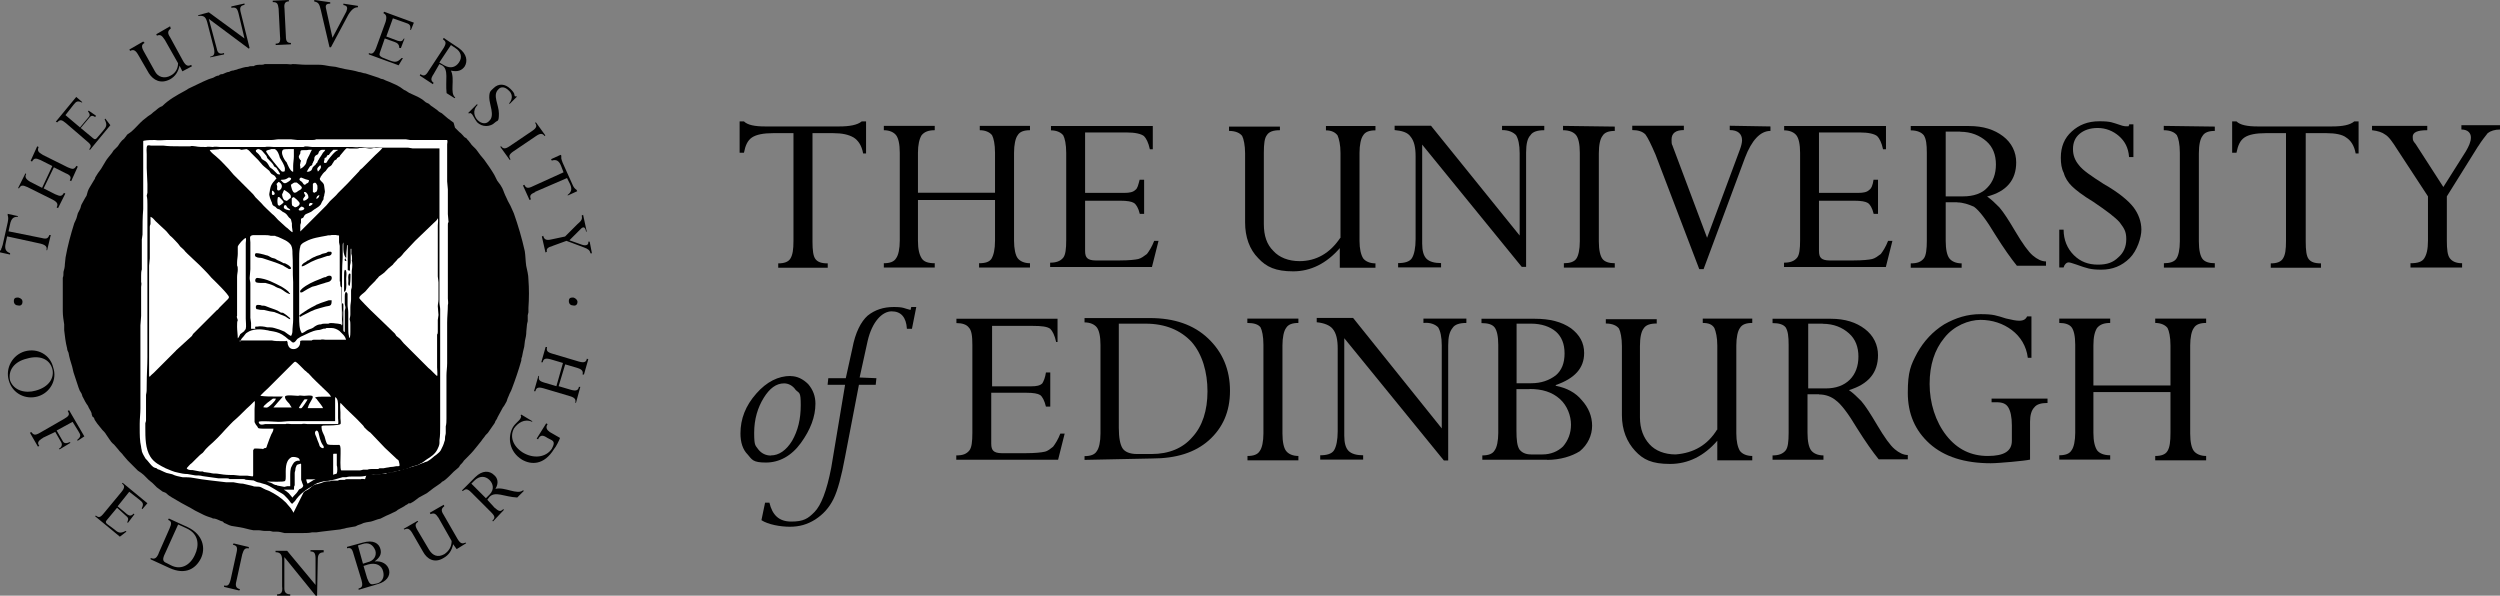 <?xml version="1.0" encoding="UTF-8"?>
<svg xmlns="http://www.w3.org/2000/svg" version="1.1" viewBox="0 0 1787.4 425.9">
  <rect x="0" y="0" width="1787.4" height="425.9" fill="#808080" stroke="none"/>
  <!-- Generator: Adobe Illustrator 29.7.1, SVG Export Plug-In . SVG Version: 2.1.1 Build 8)  -->
  <defs>
    <style>
      .st0 {
        isolation: isolate;
      }

      .st1 {
        mix-blend-mode: multiply;
      }

      .st2 {
        fill: #fff;
      }
    </style>
  </defs>
  <g class="st0">
    <g id="Layer_1">
      <g class="st1">
        <g>
          <path d="M29.6,170.1c3.6,1,4.7.5,5.7-2.1h1l-2.6,10.9h-.5c.5-2.1,0-3.6-4.2-4.7l-23.9-5.2-1,4.7c-1,4.2,0,6.2,3.1,7.3v1l-7.3-1.6v-1c.5-.5,1-.5,1-1.6.5-.5.5-1.6,1-2.6l3.6-16.1c.5-2.6.5-3.6,0-5.2v-1l7.3,1.6v.5c-2.6,0-4.7.5-5.7,5.7l-1,4.7,23.4,4.7Z"/>
          <path d="M31.2,134.7l8.3,4.2c3.6,1.6,4.7,1.6,6.2-1l1,.5-5.2,10.4-1-.5c1-2.1,1-3.6-3.1-5.7l-17.7-8.8c-3.6-1.6-4.7-1.6-6.2,1l-.5-.5,5.2-10.4.5.5c-1,2.1-.5,3.6,3.1,5.7l8.3,4.2,7.3-15.6-8.3-4.2c-3.6-1.6-4.7-1.6-6.2,1l-1-.5,4.7-10.4,1,.5c-1,2.6-.5,3.6,3.1,5.7l17.7,8.8c3.6,1.6,4.7,1.6,6.2-1l1,.5-4.7,10.4-1-.5c1-2.1,1-3.6-3.1-5.2l-8.3-4.2-7.3,15.1Z"/>
          <path d="M68.6,82.7l-.5,1c-2.6-1.6-3.1-1-5.2,1.6l-5.2,6.2,8.8,7.3c1,1,2.1,1,3.1-.5l3.6-4.2c3.1-3.6,3.6-4.7,1.6-8.8l.5-.5,3.6,4.7-14.6,17.7-.5-.5c1.6-2.1,1.6-3.1-1.6-5.7l-15.1-13c-3.1-2.6-4.2-2.6-6.2-.5l-1-.5,14.6-17.7,4.2,3.6v.5c-3.1-1.6-4.2-1-6.2,1.6l-5.7,7.3,10.4,8.8,5.7-6.8c1.6-1.6,1.6-2.6,0-4.7l.5-.5,5.2,3.6Z"/>
          <path d="M128.4,46.8c-1,4.7-3.1,7.8-6.8,9.9-6.8,3.6-12,.5-15.1-4.2l-7.8-13.5c-2.1-3.6-3.6-3.6-5.7-2.6l-.5-1,9.9-5.7,1,1c-2.1,1-2.6,2.6-.5,6.2l7.8,14c2.1,4.2,6.8,5.7,11.4,3.1,3.1-1.6,5.2-4.7,5.2-8.8l-9.4-16.6c-2.1-3.1-3.1-4.2-5.7-3.1l-.5-1,9.9-5.7.5,1.6c-2.1,1.6-2.6,3.1-.5,6.2l9.4,17.2c2.1,3.6,3.6,3.6,5.7,2.6l.5,1-6.8,3.6-2.1-4.2Z"/>
          <path d="M178.4,34.3l-.5.5-28.6-21.3,5.7,21.3c.5,3.1,2.1,4.2,5.2,3.1v1l-9.9,2.1v-.5c2.6-.5,3.6-1.6,2.6-6.2l-4.7-18.2c-1-3.6-2.1-5.2-6.2-4.7l-.5-.5,7.8-2.1,25.5,18.7-4.2-17.7c-1-4.2-2.1-4.7-5.2-4.2v-1l9.4-2.1v1c-3.1.5-3.6,2.1-2.6,5.7l6.2,25Z"/>
          <path d="M204.4,26c0,3.6,1,4.7,3.6,4.7v1l-10.9.5v-1c2.6,0,3.6-1,3.1-5.2l-1-19.8c-.5-3.6-1-4.7-4.2-4.7V.5L206.5,0v1c-2.6,0-3.6,1.6-3.1,5.2l1,19.8Z"/>
          <path d="M236.6,33.8h-1l-6.2-26.5c-1-4.2-1.6-5.7-4.7-6.2V0l11.4,1.6v1c-2.1,0-3.6.5-3.1,3.1l4.7,21.3,9.9-18.7c1-2.6,1-4.2-2.1-4.7v-1l10.4,1.6v1c-2.1,0-4.2,1-6.8,5.2l-12.5,23.4Z"/>
          <path d="M286.5,34.3h-1q0-3.1-3.1-4.2l-7.3-2.6-3.6,10.4c-.5,1.6,0,2.1,1.6,3.1l5.2,2.1c4.2,1.6,5.7,1.6,8.8-1.6h1l-3.1,5.2-21.3-7.8v-1c2.1,1,3.6.5,5.2-3.6l6.8-18.7c1-3.6.5-5.2-1.6-6.2l.5-1,21.3,7.8-2.1,5.2h-.5c.5-3.6-.5-4.2-3.6-5.2l-8.8-3.1-4.7,13,8.3,3.1c2.1.5,3.1.5,4.2-1.6h.5l-2.6,6.8Z"/>
          <path d="M314.1,45.8l2.1,1c4.7,3.1,2.1,10.4,3.1,19.8l5.7,3.6.5-.5c-4.2-3.1,0-13-3.1-19.2,4.7,1,7.8,0,9.9-3.1,2.1-3.6,1.6-8.8-4.2-13l-10.9-7.3-.5,1c2.1,1.6,2.6,2.6.5,6.2l-10.9,16.6c-2.1,3.6-3.6,3.6-5.7,2.1l-.5,1,9.4,6.2.5-1c-2.1-1.6-2.1-3.1,0-6.2l4.2-7.3ZM322.4,32.2l3.1,2.1c4.2,2.6,5.2,6.8,2.6,10.4-2.1,3.1-5.7,4.7-10.4,2.1l-3.6-2.1,8.3-12.5Z"/>
          <path d="M364.5,74.4l-.5-.5c3.1-3.6,2.1-7.3-.5-9.4-2.1-2.1-5.2-3.1-7.3-.5-4.2,4.2.5,10.9.5,17.2s-1,4.7-2.6,6.2c-3.6,3.6-9.4,3.6-13,0-2.1-2.6-3.1-5.7-4.2-6.2-.5-.5-1-.5-1.6,0l-.5-.5,6.2-6.2.5.5c-4.2,4.2-2.1,8.8,0,10.9,2.6,2.6,6.2,3.1,8.3.5,4.2-3.6,0-12,0-16.6s1-4.7,3.1-6.8c3.6-3.6,8.3-3.1,12,.5s2.6,4.2,3.1,5.2q.5.5,1,0l.5.5-5.2,5.2Z"/>
          <path d="M367.1,108.2c-3.1,2.1-3.6,3.6-2.1,5.7l-.5.5-6.8-9.4.5-.5c1.6,2.1,3.1,2.1,6.2,0l16.1-10.9c3.1-2.1,3.6-3.6,2.1-5.7l.5-.5,6.8,9.4-.5.5c-1.6-2.1-3.1-2.1-6.2,0l-16.1,10.9Z"/>
          <path d="M382.7,137.3c-3.6,1.6-4.2,2.6-3.1,5.2l-1,.5-4.7-10.4,1-.5c1,2.1,2.1,3.1,6.2,1l21.8-9.9-1.6-4.2c-1.6-4.2-3.6-5.2-6.8-4.2l-.5-1,6.8-3.1.5.5v2.1c0,.5.5,1.6,1,3.1l6.8,15.1c1,2.6,2.1,3.6,3.1,4.2l.5,1-6.8,3.1v-.5c2.1-1.6,3.6-3.6,1.6-7.8l-2.1-4.2-22.9,9.9Z"/>
          <path d="M395.2,175.8c-3.6,1-4.7,2.1-4.2,4.2l-1,.5-2.6-11.4,1-.5c.5,2.1,1.6,3.6,5.7,2.6l9.9-2.1,8.8-8.8c3.1-2.6,3.6-3.6,3.1-6.2l1-.5,2.6,12h-.5c-.5-3.6-2.1-3.6-3.6-2.1l-8.3,8.3,8.8,3.1c2.6,1,5.2.5,4.7-2.1h1l1.6,8.3h-1c-.5-2.1-1.6-3.1-4.7-4.2l-12.5-4.7-9.9,3.6Z"/>
          <path d="M17.7,251.2c-8.8,2.6-14,12-11.4,20.8,2.6,9.4,12,14,20.8,11.4,8.8-2.6,14-12,10.9-20.8-2.1-8.8-10.9-14-20.3-11.4M19.2,256.4c8.8-2.6,16.1,0,18.2,7.3,1.6,6.2-2.1,13-12,15.6-7.3,2.1-15.6,0-18.2-7.3-1.6-7.3,3.1-13.5,12-15.6"/>
          <path d="M30.7,313.1c-3.6,2.1-4.2,3.6-2.6,5.7l-1,.5-5.7-9.9,1-.5c1.6,2.1,2.6,2.6,6.2.5l17.2-9.9c3.6-2.1,4.2-3.1,2.6-5.7l1-.5,10.9,18.7-4.7,3.1-.5-.5c3.1-2.6,2.6-3.6,1-6.2l-4.2-6.8-11.4,6.2,4.2,7.3c1,2.1,2.6,2.1,5.2,1l.5.5-7.8,4.7-.5-.5c2.1-1,2.6-3.1,1.6-4.7l-4.2-7.3-8.8,4.2Z"/>
          <path d="M91.5,373.9l-.5-.5c1-2.6,1-3.1-1.6-5.2l-5.7-5.2-7.3,8.8c-1,1-1,2.1.5,3.1l4.2,3.1c3.6,3.1,4.7,3.6,8.8,1.6l.5.5-4.7,3.6-17.7-14.6.5-.5c2.1,1.6,3.1,1.6,5.7-1.6l12.5-15.1c2.6-3.1,2.6-4.7.5-6.2l.5-.5,17.7,14.6-3.6,4.2-.5-.5c1.6-3.1,1-4.2-1.6-6.2l-7.3-5.7-8.3,10.4,6.8,5.7c1.6,1,2.6,1.6,4.7-.5l.5.5-4.7,6.2Z"/>
          <path d="M113.4,395.8c-1.6,3.6-3.1,4.2-5.7,3.1v1l13.5,6.2c11.4,5.2,18.7.5,22.4-6.8,3.6-7.3,1.6-17.2-9.4-22.4l-13.5-6.2-.5,1c2.6,1,2.6,2.6,1,6.2l-7.8,17.7ZM127.4,375l5.7,2.6c9.4,4.2,9.4,12.5,6.2,19.2-3.6,7.8-10.4,10.9-17.2,7.3l-3.1-1.6c-2.6-1-3.1-2.6-1-6.8l9.4-20.8Z"/>
          <path d="M169,415.5c-1,3.6,0,5.2,2.6,5.7l-.5,1-10.9-2.6v-1c2.6.5,3.6,0,4.7-4.2l4.2-19.2c1-4.2,0-5.2-2.6-5.7l.5-1,10.9,2.6v1c-2.6-.5-3.6.5-4.7,4.2l-4.2,19.2Z"/>
          <path d="M226.7,425.9h-1l-22.4-27.6v22.4c0,3.1,1.6,4.2,4.2,4.2v1h-9.4v-1c2.6,0,4.2-1,3.6-5.7v-18.7c0-3.6-1-5.7-4.7-5.7v-1h8.3l20.3,24.4v-18.7c0-4.2-1-5.2-3.6-5.2v-1h9.4v1.6c-3.1,0-4.2,1.6-4.2,5.2l-.5,26Z"/>
          <path d="M260,404.6l3.1-1c5.7-1.6,9.9.5,10.9,5.2,1,4.2-1,7.3-4.2,8.3l-2.6.5c-2.1.5-3.1,0-4.7-4.2l-2.6-8.8ZM258.5,415c1,3.6.5,5.2-2.1,5.7v1l14-4.2c5.7-1.6,8.8-5.7,7.8-9.9-1-4.2-5.2-6.8-10.4-6.2,3.6-2.6,5.2-5.2,4.2-8.8-1-4.2-5.2-6.8-12.5-4.7l-11.4,3.1v1c2.6-.5,3.6,0,4.7,4.2l5.7,18.7ZM259.5,403l-3.6-13,3.1-1c4.7-1.6,7.8.5,9.4,4.7,1,3.6-1,7.3-5.7,8.3l-3.1,1Z"/>
          <path d="M324,389c-1,4.7-3.1,7.8-6.8,9.9-6.8,4.2-12,.5-14.6-4.2l-7.8-13.5c-2.1-3.6-3.6-3.6-5.7-2.6l-.5-.5,9.9-5.7.5.5c-2.1,1.6-2.6,2.6-.5,6.2l8.3,14c2.6,4.2,6.2,5.7,10.9,3.1,3.1-2.1,5.2-5.2,5.2-9.4l-9.4-16.6c-2.1-3.1-3.1-3.6-5.7-2.6l-.5-1,9.9-5.7.5,1c-2.1,1.6-2.6,3.1-.5,6.2l9.9,17.2c2.1,3.6,3.6,3.6,5.7,2.6l.5.5-6.8,4.2-2.6-3.6Z"/>
          <path d="M348.4,357.3l1.6-2.1c4.2-4.2,10.4,0,19.8.5l4.7-4.7-.5-.5c-4.2,3.6-13-2.6-19.8-1,2.6-4.2,1.6-7.8-1-9.9-3.1-3.1-8.3-3.6-13.5,1.6l-9.4,9.4.5.5c2.1-1.6,3.1-2.1,6.2,1l14,14c3.1,3.1,3.1,4.2,1,6.2l.5.5,7.8-8.3-.5-.5c-2.1,2.1-3.1,1.6-6.2-1l-5.2-5.7ZM337,345.8l2.1-2.1c3.6-3.6,7.8-3.6,10.9-.5,2.6,2.6,3.6,6.8,0,10.4l-2.6,2.6-10.4-10.4Z"/>
          <path d="M400.4,313.1c-.5,1.6-3.1,6.8-4.2,7.8-7.3,12-16.6,11.4-22.9,7.8-9.4-5.7-10.4-16.1-6.8-22.9,2.1-3.6,4.7-4.7,5.7-6.8.5-1,.5-1.6,0-2.1l.5-.5,7.8,4.7v.5c-5.7-2.6-10.4,1-13,4.7-3.1,5.7-1,12.5,6.2,17.2,7.8,4.7,16.6,3.6,20.8-2.6,1-2.1,2.6-4.7,0-6.2l-3.1-1.6c-3.1-2.1-4.7-2.1-6.2,0l-.5,1-1-.5,6.8-10.9,1,.5c-1.6,2.6-.5,4.2,1.6,5.7l7.3,4.2Z"/>
          <path d="M399.4,276.1l8.8,2.6c3.6,1,5.2.5,5.7-2.1h1l-3.1,11.4h-.5c.5-2.1,0-3.6-3.6-4.7l-19.2-5.7c-3.6-1-5.2-.5-5.7,2.1h-1l3.1-10.9h.5c-.5,2.6,0,3.6,3.6,4.7l8.8,2.6,4.7-16.6-8.8-2.6c-3.6-1-5.2-.5-5.7,2.1h-1l3.1-10.9h1c-.5,2.6,0,3.6,3.6,4.7l19.2,5.7c3.6,1,5.2.5,5.7-2.1l1,.5-3.1,10.9h-1c.5-2.1,0-3.6-3.6-4.7l-8.8-2.6-4.7,15.6Z"/>
          <path d="M16.1,215.8c0,1.6-1,3.1-3.1,2.6-1.6,0-3.1-1-3.1-3.1s1-2.6,3.1-2.6c2.1.5,3.1,1.6,3.1,3.1"/>
          <path d="M412.9,215.8c0,1.6-1,3.1-3.1,2.6-1.6,0-3.1-1-3.1-3.1s1-2.6,3.1-2.6c2.1.5,3.1,2.1,3.1,3.1"/>
          <path d="M293.3,359.9c2.1-1,4.2-2.6,6.2-4.2l5.7-3.1,4.7-3.6,5.2-3.6,1-1,1-.5c1.6-1,3.1-2.6,4.2-3.6l3.1-3.1,3.6-3.1c.5-.5.5-1,1-1.6,1-1,2.1-2.1,2.6-3.1l2.1-2.1c2.1-2.1,4.2-4.2,6.2-6.8l4.2-5.2c1-1.6,2.1-2.6,3.1-4.2l1.6-1.6,4.7-6.8c.5-.5.5-1.6,1-2.1s.5-1,1-1.6c0-.5.5-1,1-2.1l3.1-5.7c1-1,1.6-2.6,2.6-4.2.5-1.6,1-3.1,1.6-4.2.5-1.6,1.6-3.1,2.1-4.7,2.6-6.8,4.7-13,6.8-20.3,0-1,0-1.6.5-2.6.5-2.6,1-5.2,1.6-7.3l.5-4.2c.5-2.1,1-4.2,1-6.8l.5-5.2.5-2.1v-4.2l.5-2.1v-3.1c.5-6.8.5-14,0-20.3,0-3.6-1-6.8-1.6-9.9-.5-3.6-.5-7.3-1-10.4-2.1-9.4-4.7-18.2-7.8-27-.5-1-1-2.1-1.6-3.6-1-2.6-2.6-4.7-3.6-7.3l-1-2.1c-1-2.1-1.6-4.7-3.1-6.8-.5-1-1.6-2.1-2.6-3.6l-2.1-4.2c-2.1-3.6-4.7-7.3-7.3-10.9l-2.6-3.1-3.1-4.2c-1-1-2.1-2.1-3.1-3.1-.5-.5-1-1.6-1.6-2.1-.5-1-1.6-1.6-2.1-2.6l-1.6-1c-1-1-2.1-2.6-3.6-3.6l-3.1-3.1-1-3.6-4.2-3.1-4.2-3.6c-1-.5-2.1-1-3.1-2.1l-3.6-2.6c-1-.5-2.1-1.6-2.6-2.1l-2.1-1-2.6-2.1c-3.1-2.1-6.2-3.1-9.4-4.7-1-.5-2.1-1.6-3.6-2.1-2.1-1.6-3.6-2.6-5.7-3.6l-4.7-2.1c-1-.5-1.6-.5-2.6-1l-2.1-1c-1,0-2.1-.5-3.1-1-3.1-1-6.2-2.1-9.4-3.1-1.6,0-3.1-1-4.7-1-3.1-1-6.8-1.6-9.9-2.1-2.1-.5-4.7-1-6.8-1.6l-4.2-.5c-2.6-.5-5.2-1-7.8-1h-9.4c-3.1,0-6.2-.5-9.4-.5-1,.5-2.6,0-4.2,0h-15.6c-1,.5-1.6.5-2.6.5-1.6,0-4.2,0-5.2,1h-1c-1,0-2.1,0-3.1.5-2.6,0-4.7,1-7.3,1.6-.5.5-2.1.5-3.1,1-1,0-2.6.5-3.1,1-1.6,0-3.1,1-4.7,1.6-.5,0-2.1,0-2.6,1-1.6,0-3.1,1-4.2,1.6l-3.1,1c-5.2,2.1-9.9,4.7-14.6,6.8-.5.5-1.6,1-2.6,1.6-5.7,3.1-11.4,6.2-16.1,10.9-1.6.5-3.1,1.6-4.7,3.1-.5.5-1.6,1-2.6,2.1-1,1-2.6,1.6-4.2,3.1-3.1,2.1-5.7,5.2-8.3,7.8s-3.6,3.1-5.2,4.2c-.5.5-1,1.6-1.6,2.1-.5,1-1.6,1.6-2.1,2.1-1,1-2.1,2.6-3.1,4.2-1,1-2.1,2.1-3.1,3.1l-1,1.6c-1.6,2.1-3.6,4.2-4.7,6.2l-3.1,5.2c-1.6,2.1-3.1,4.2-4.2,6.2,0,.5-.5,1.6-1,2.1l-3.1,5.2c-1,1.6-1.6,3.6-2.1,5.7l-1,1.6c-1,1.6-1.6,3.1-2.6,4.7-.5,1-.5,2.1-1,3.1s-1,2.1-1.6,3.1l-1,3.6c-.5,1-1,2.6-1.6,3.6-2.6,8.3-4.7,16.1-6.2,24.4l-.5,4.7c0,2.1-.5,4.2-1,5.7,0,1.6,0,3.1-.5,4.2v23.9c0,3.1.5,6.2,1,9.4v4.2c.5,4.2,1,8.8,2.1,13,0,1,.5,2.1,1,3.1.5,3.1,1.6,6.8,2.6,9.9l.5,2.1c0,.5.5,1.6.5,2.1l3.6,10.9c.5,1.6,1,2.6,2.1,4.2.5,1,.5,2.1,1,2.6,1,2.1,2.1,4.2,3.6,6.2.5,1.6,2.1,3.6,2.6,5.2,0,.5,0,1,.5,2.1,0,.5.5.5,1,1,.5.5.5,1.6,1,2.1,1,1.6,2.1,3.1,3.1,4.2l2.1,2.6c1,1,2.1,2.1,2.6,3.1l2.1,3.1c1,1.6,2.1,3.1,3.6,4.2,1,1,2.1,2.6,3.1,3.6,1,1.6,2.6,2.6,3.6,4.2,1,1,2.1,2.6,3.1,3.6,1.6,1.6,3.1,3.1,4.7,4.7l2.6,2.6c1.6,1,3.1,2.1,4.2,3.1l3.6,3.6,2.6,2.1c1,1,2.1,2.1,3.1,3.1l4.2,3.1c1,.5,2.1.5,3.1,1.6s2.1,1.6,3.6,2.6l3.6,2.1c4.2,2.6,8.8,4.7,13,7.3,2.1,1,4.2,2.1,6.2,3.1,2.1,1,4.2,1.6,5.7,2.1.5.5,1.6.5,2.1.5,2.1.5,3.6,1.6,5.7,2.1l1,1c1.6.5,3.1,1.6,5.2,2.1l6.2,1c3.1.5,6.2,1.6,9.4,2.1h3.6c1.6,0,3.1.5,4.7.5h3.6l2.1.5h2.6c2.1,0,3.6.5,5.7,1h13.5c2.1,0,4.2,0,6.2-.5h3.1c1,0,2.6-.5,3.6-.5,4.7-.5,8.8-1,13.5-1.6,1.6-.5,3.1-.5,4.2-1l5.7-1c1,0,1.6-.5,2.6-1,1.6-.5,3.1-1,4.2-1.6l2.1-.5,3.1-.5c2.1-.5,4.2-1.6,6.8-2.1l4.2-2.1c1-.5,2.6-1,3.6-1.6l1-.5c1-.5,2.6-1,3.6-2.1l4.7-2.6c1-1,2.1-1,3.1-2.1"/>
          <path class="st2" d="M210.1,366.6h0c-.5,0-.5-.5-.5-.5l-1.6-2.6-3.6-4.2c-3.6-3.6-7.8-6.2-12-8.3l-2.6-1c-1-.5-2.1-1-3.1-1.6-1-.5-2.1-.5-3.1-.5s-2.1,0-3.1-.5l-6.8-1.6c-2.1,0-4.2-.5-6.8-1h-5.2c-7.8-1-15.6-1.6-23.4-3.1-2.6-.5-5.2-.5-7.8-.5-2.6-.5-5.2-1-7.3-2.1-1.6-.5-2.6-.5-4.2-1-1-.5-2.6-1-3.6-1.6-1-.5-2.1-1-2.6-1-.5-.5-1-1-2.1-1,0,0-.5-.5-1-.5-2.1-1.6-3.6-4.2-5.7-6.2-1-1.6-2.1-3.6-2.6-5.2,0-1-.5-2.1-.5-3.1-1-4.2-1-8.8-1-13.5v-3.1c0-3.6.5-7.3.5-10.9v-59.3l.5-6.8v-20.8c0-1,.5-2.1,0-3.6v-4.2c0-1.6,0-3.1.5-4.7v-21.3l.5-3.6c0-6.2,0-12.5.5-18.2v-48.4c0-.5.5-.5.5-.5,2.6-.5,5.2-.5,7.8-.5,3.1.5,5.7,0,8.3,0h74.9c2.1,0,3.6-.5,5.7-.5h8.3l4.7.5h10.4c1,0,2.1,0,3.1-.5h64l3.1.5h26.5c.5,1,0,2.1,0,3.1v26.5l.5,5.7v17.7l.5,5.7c-.5.5-.5,1-.5,2.1v52.5c0,1.6.5,3.1,0,4.7,0,4.2-.5,8.3-.5,12.5v29.1c0,3.1-.5,5.7-.5,8.8v30.7c0,2.1,0,3.6-.5,5.7v4.7c0,1-.5,2.1-.5,3.1s0,2.1-.5,3.1c-.5,2.1-1.6,4.2-2.6,6.2-1,1.6-2.1,2.1-3.1,3.1-.5.5-1.6,1-2.1,1.6-1,1-2.6,2.1-4.2,3.1-1,.5-2.1.5-2.6,1-2.1.5-3.6,1.6-5.7,2.1-1.6.5-3.6,1-5.2,1.6l-1.6.5c-1,0-2.1.5-3.1,1-1,0-1.6,0-2.1.5-1,0-2.1.5-3.1.5,0,0-.5.5-1,.5h-1.6c-1,0-3.1.5-3.6,1h-2.6c-.5,0-1,0-1.6.5h-3.1c-.5,0-1,0-1.6.5h-5.2l-1,3.1c-1,0-2.1-.5-3.1,0h-9.9s-1,0-1.6.5h-3.1c-.5,0-1,0-1.6.5h-3.6c-.5,0-1.6,0-2.1.5h-1.6c-1.6,0-3.1.5-4.2,1-1,.5-2.1.5-3.1,1-2.1,0-4.2,1.6-5.7,3.1-1,1-3.1,1.6-4.2,2.6-3.1,6.2-5.2,10.4-7.3,14.6"/>
          <path d="M226.2,345.8c.5-.5,1.6-.5,2.6-1,1.6-.5,3.6-1,5.7-1,3.6-.5,6.8-1.6,10.4-2.6h2.6c1.6-.5,2.6-.5,4.2-.5h5.7c2.1,0,4.2-.5,6.8-1l6.2-.5c1.6,0,3.6-.5,5.2-1h1.6c2.6-.5,5.7-1,7.8-1.6,1-.5,1.6-.5,2.6-.5,2.6-.5,5.2-1.6,7.3-2.6,2.1-.5,4.2-1,5.7-2.1,1.6-.5,3.1-2.1,4.7-3.1,2.6-1.6,5.7-3.6,7.3-6.8.5-1,1.6-3.1,1.6-4.7v-2.1c.5-3.1.5-6.8.5-9.9v-83.7c0-1.6-.5-3.1-.5-4.7v-110.3h-19.2l-3.1-.5h-19.8c-1.6,0-3.1-.5-4.7,0h-4.7c-2.1,0-3.6-.5-5.7-.5-1.6.5-3.6,0-5.2,0h-28.6c-1.6,0-4.7-1-6.2,0h-21.3c-1.6,0-4.7-.5-6.2,0h-32.2c-1,0-3.6-.5-5.2,0-1,0-3.6-.5-4.7,0-3.1,0-5.2,0-7.8-.5-1,0-2.6-.5-3.6,0h-8.3c-3.6,0-7.3,0-10.9-.5h-8.8c-.5,0-2.1-.5-2.6,0-1,1-.5,5.2-.5,6.2v9.9l.5,11.4v6.2l-.5,2.1c.5,2.1.5,4.2.5,6.2v109.2c0,6.2-.5,12.5-.5,18.7s0,5.7-.5,8.3v18.2c0,1-.5,1.6-.5,2.1v3.1c0,7.3,0,15.1,3.6,20.8,2.6,4.2,6.8,6.2,10.9,8.3,2.6,1,5.7,2.6,8.8,3.1,2.1.5,4.2,1,6.8,1l5.7,1c1.6,0,3.6,0,5.2.5,3.6.5,7.3,1,11.4,1.6h5.7c.5,0,1.6,0,2.1.5h9.4c.5,0,1.6,0,2.1.5l5.7.5,2.1,1c1,.5,2.6.5,3.6,1,2.1.5,3.6,1,5.7,2.1l3.6,2.1,2.6,1.6c1.6,1,3.1,1.6,4.2,2.6,1.6,1.6,3.1,3.1,4.2,4.7.5.5.5,1,1.6,1.6,0,0,.5-.5,1-1l1-1c3.1-4.7,7.8-8.3,13-10.9,1-1,2.1-1.6,2.6-1.6"/>
          <path class="st2" d="M227.3,122.7h0l-.5-1.6c0-1.6,1.6-2.1,2.1-3.1,1.6,1.6-.5,3.6-1.6,4.7"/>
          <path class="st2" d="M235.1,110.8c.5-.5,1-1.6,1.6-2.1l1.6-1.6h3.1v.5c-1.6,0-5.7,5.2-6.8,6.8-.5.5-1,2.1-1.6,2.1h-1c-1-.5,0-1.6,0-2.6s0-1,.5-1c.5-.5,1-.5,1-.5,0-1,.5-1.6,1.6-1.6"/>
          <path class="st2" d="M224.7,113.9c0-.5,0-1.6.5-2.1.5-1,1.6-1,2.1-1.6.5-.5.5-1.6,1-2.1.5-.5,1-1,2.1-1h2.1c0,.5-1,1.6-1.6,2.1-.5,1-1,1.6-1.6,2.6-.5.5-1,1.6-1.6,2.6-.5.5-.5,1-1,2.1-.5,0-.5.5-1,1,0,.5-.5.5-1,1l-1,1c-.5.5-.5,2.1-1.6,2.6-.5.5-2.1,1-3.1.5h.5c0-.5,2.1-3.6,2.1-3.6.5-.5,1-.5,1.6-1,0-.5,0-1,.5-1.6.5-1.6,1-1.6,1-2.6"/>
          <path class="st2" d="M213.7,111.8c0-.5.5-1,1-2.1,0-1,0-1.6.5-2.1.5-.5,4.2,0,5.7-.5h2.1c-1,1.6-1.6,3.6-2.6,5.2l-1,2.1-.5,2.1c-.5,1.6-2.6,3.6-4.2,4.2v-1.6c0-.5-.5-1,0-2.1,0-1,.5-1.6.5-2.1-1-1-1.6-2.1-1.6-3.1"/>
          <path class="st2" d="M202.3,107.1c.5-.5,2.6-.5,3.6-.5h4.2v5.2c0,2.1-.5,4.7-.5,6.8v4.2c-2.1,0-4.2-5.7-4.7-6.8-.5-.5-1-1-1.6-2.1-1-1.6-2.6-5.2-1-6.8"/>
          <path class="st2" d="M190.3,108.2c0-1,2.6-1,3.6-1.6h2.6c2.1,1,3.1,4.2,3.6,6.2l2.1,3.6,1,2.1c0,.5.5,1,.5,2.1s0,1.6-.5,2.1h-1.6c-1-.5-11.4-13.5-11.4-14.6"/>
          <path class="st2" d="M184.6,106.6c1,0,1.6.5,2.6,1,1,1,2.1,2.6,3.1,3.6.5.5.5,1.6,1,2.1.5.5,1.6,1.6,2.1,2.1.5.5,1.6,1.6,2.1,2.6l.5,1,1.6,1c1,1.6,2.1,3.1,2.6,4.2v.5c-1,0-1.6,0-2.1-.5l-3.1-3.1c-.5-.5-1.6-1-2.1-1.6-1-1.6-1.6-3.1-3.1-4.2-1-.5-1.6-1-2.6-1.6-.5-1-1-2.1-1.6-2.6-.5-1-2.1-2.1-2.6-2.6v-.5c-.5-1,1-1,1.6-1.6"/>
          <path class="st2" d="M217.4,137.3h1c1,.5,2.1,2.1,2.1,3.6s-1,1-1.6,2.1c-.5,0-1,.5-1.6.5-1,0-.5-2.1,0-2.1,0-.5,1-1,1-1.6-.5-1-1-1.6-1-2.6"/>
          <path class="st2" d="M219.5,131.1c-.5,0-1,1-1.6,1-1,0-1-1-2.1-2.1-.5-.5-2.1-1-1.6-2.1,0-.5.5-.5,1-1,1,.5,1.6.5,2.6,1,1,.5,2.1.5,3.1,1v.5c-.5,1.6-1,1.6-1.6,1.6"/>
          <path class="st2" d="M217.4,149.3c0,1-2.6,1.6-3.6,1-1-.5,1-2.1,1.6-2.6,1,0,2.6,1,2.1,1.6"/>
          <path class="st2" d="M211.1,148.2q-.5,0-1-.5t-1-.5c-.5-1-.5-1.6-.5-3.1v-2.1c0-.5.5-.5,1-1,.5,0,1,0,1,.5.5,0,3.6,3.1,3.6,3.6.5,1.6-2.1,3.1-3.1,3.1"/>
          <path class="st2" d="M228.3,139.4c0,1-.5,2.1-1.6,2.6,0,.5-.5,0-.5,0,0-1.6,1-2.1,2.1-2.6"/>
          <path class="st2" d="M225.7,137.3c-.5,0-.5.5-1,.5s-.5-.5-1-.5v-5.7c0-.5,1-1,1.6-1,1,.5,1,1,1.6,2.1,0,1.6.5,3.1-1,4.7"/>
          <path class="st2" d="M223.6,145.6c.5,0,.5.5,0,0,0,.5-2.1,2.1-2.6,1.6-.5-1,.5-1.6.5-2.1,1,0,1.6,0,2.1.5"/>
          <path class="st2" d="M210.6,130.5h1.6c.5.5,3.6,2.6,3.6,3.6s-1,1.6-2.1,2.1c-1,.5-1.6,1.6-3.1,1.6s-2.6-4.7-2.6-5.7c0,0,2.1-1.6,2.6-1.6"/>
          <path class="st2" d="M207,142c-.5.5-1.6,1.6-2.1,1.6s-1-.5-1.6-.5c-1-1-1.6-2.6-1.6-4.2l.5-1c.5-1,.5-1.6,1-2.1,1,.5,5.2,3.1,4.7,4.7.5.5-.5,1.6-1,1.6"/>
          <path class="st2" d="M207.5,150.3h-1c-2.1-.5-4.7-1-3.1-3.6h1c.5.5.5,1,1,1.6,1,1,2.1,1,2.1,2.1"/>
          <path class="st2" d="M197.6,131.6s1-1,1.6-1.6c2.1,1,3.1,3.1,1.6,5.2-.5.5-1,1-1.6,1-1.6,0-1-2.1-1-2.6,0-1-.5-1.6-.5-2.1"/>
          <path class="st2" d="M200.7,129h0c0-.5.5-.5,1-.5,2.1,0,3.1-.5,4.7-1.6.5,0,1,0,1.6.5,1,1-3.1,3.6-4.2,3.6-1.6,0-2.1-1.6-3.1-2.1"/>
          <path class="st2" d="M198.7,140.9h1c.5.5,3.1,3.1,3.1,3.6s-2.1,2.1-3.1,2.6c-.5,0-.5-.5-1-.5-.5-2.1-.5-3.6,0-5.7"/>
          <path class="st2" d="M195.5,139.4c-1.6.5-1-2.1-1-3.1,1,0,3.1,2.6,1,3.1"/>
          <path class="st2" d="M213.7,291.7c0-.5,3.1-5.2,3.6-5.7l.5-.5h2.1c0,.5-3.6,5.7-4.2,6.2-.5.5-1.6,0-2.1,0"/>
          <path class="st2" d="M191.4,291.2c-1,.5-2.1,0-3.1,0,0-1.6,5.7-5.2,6.8-6.2h2.1c0,1.6-4.7,5.7-5.7,6.2"/>
          <path class="st2" d="M231.4,320.3c-1,.5-2.1-.5-2.6-1-.5-.5-.5-1.6-1-2.6s-1-2.6-1.6-4.2c-.5-1-1-2.1-1-3.1s.5-1,1-1.6q.5,0,1,.5l.5,1,1,4.2c.5,1.6,1,3.1,2.1,4.7.5.5,1,1.6.5,2.1"/>
          <path class="st2" d="M226.2,285c.5,1,4.7,5.7,4.7,6.8h-10.9c0-.5.5-1,.5-1.6.5-1.6,3.1-5.2,3.1-6.2s-.5-1-.5-1c-1.6-.5-4.2,0-5.7,0s-3.1-.5-4.2,0c-2.1,0-8.8-1-9.4.5v1c.5,1.6,2.1,3.1,3.1,4.2.5,1,1,1.6,1.6,2.6h-13s6.2-7.3,6.8-7.8h-5.7c-3.1,0-7.3,0-10.4-.5,0-.5,5.2-5.2,5.7-5.7,4.2-4.2,8.8-8.8,13-13l4.7-4.7c.5-.5,1-1,1.6-1,1,.5,2.1,1.6,2.6,2.1l4.2,4.2c1,.5,1.6,1.6,2.6,2.1,3.6,4.2,7.8,7.8,11.4,11.4,1.6,1.6,3.6,3.1,4.7,5.2h-6.2c-1.6,0-3.6,0-5.2.5,0,0,.5,1,1,1"/>
          <path class="st2" d="M185.1,301.6c.5-1,12,0,14,0,3.1,0,5.7-.5,8.3-.5h32.2v-17.2c2.1,1,2.1,4.2,2.1,6.8v8.3c0,1.6.5,3.1,0,4.2h-21.8c-1,0-3.1-.5-4.2,0h-7.3c-1,0-3.6-.5-4.2,0h-14.6c-2.1.5-4.2,1-4.7-1.6,0,1,0,.5,0,0"/>
          <path class="st2" d="M240.8,338.5c-.5.5-2.1.5-2.6,1v-14.6q0-.5.5-.5h2.1v8.3c.5,1,.5,4.7,0,5.7"/>
          <path class="st2" d="M285,333.3h-1.6c-.5,0-2.1.5-3.1.5-1.6,0-2.6.5-3.6.5l-2.6.5h-2.6q-.5,0-1,.5h-3.6c-1.6,0-3.1,0-4.2.5h-3.1s-1.6.5-2.1.5h-13.5c-1-.5-.5-9.9-.5-12v-2.6c0-1,0-4.2-1.6-3.6h-3.6c-1,0-3.6,0-4.2-.5-1-1-1.6-4.2-2.1-5.7-1-2.1-2.1-4.2-2.1-6.2v-1c.5-.5,2.1-.5,3.1-.5,1.6,0,9.4,0,10.4-1,.5-.5,0-3.1,0-4.2v-4.2c0-2.1-.5-4.7,0-6.8,5.2,5.7,10.9,10.4,15.6,15.6.5.5,1,1,1.6,2.1,1,1,2.6,2.6,4.2,3.6,3.6,3.6,6.8,7.3,10.4,10.9l8.3,7.8c.5.5,1.6,1,1.6,1.6,1,3.6.5,3.6,0,3.6"/>
          <path class="st2" d="M275.1,194.5l2.6-2.6c1-1,2.1-1.6,3.1-2.6,1-1.6,2.6-2.6,3.6-4.2,1.6-1,3.1-2.6,4.2-4.2l8.3-8.8c4.2-4.2,8.8-8.3,13-12.5,1-1,2.6-2.1,3.1-3.6.5,1,0,3.6,0,5.2v36.4l.5,4.2v12.5c0,1.6-.5,3.1-.5,4.7l.5,6.2c0,1-.5,2.6-.5,3.6v8.3c0,.5,0,1.6-.5,2.1v23.4c0,1,.5,6.2,0,6.2s-5.2-5.2-6.2-5.7l-17.7-17.7c-1-1-1.6-2.1-2.6-3.1l-2.6-2.1-1-1.6c-5.7-5.7-11.4-10.9-17.2-16.6-1-1-8.3-8.3-8.3-8.8v-.5c.5-1.6,3.1-3.1,4.2-4.2,1-1,2.1-2.6,3.1-3.6l3.1-3.1,1-1c.5-1,2.1-2.1,2.6-3.1,2.1-1.6,3.1-2.1,4.2-3.1"/>
          <path class="st2" d="M241.3,112.9c.5-.5,1-.5,1.6-1,0-.5.5-1,1-1.6,1-1,1.6-2.1,2.6-3.1l1-1c.5-.5,1.6,0,2.6,0h4.7c.5,0,1.6,0,2.1-.5h3.6c1,0,2.6.5,4.2.5s2.1-.5,3.6-.5h5.2c-1.6,2.1-3.6,3.6-5.2,5.2l-9.4,9.4c-.5.5-1.6,1-2.1,2.1-3.1,3.1-5.7,6.2-8.3,8.8l-3.1,3.1-1.6,1.6c-.5.5-1.6,1.6-2.1,2.1-1.6,2.1-3.6,3.6-5.7,5.7-1,1-1.6,2.1-2.6,3.1-2.1,2.1-3.6,3.6-5.7,5.7-3.1,3.1-6.8,6.8-9.9,9.9-1,1-2.1,2.1-3.1,3.1v-4.7l.5-1.6v-2.6c0-.5,1-.5,1.6-1,.5-1,1-2.1,2.1-2.6,1-.5,2.6-1,3.6-1.6l2.1-1.6c1.6-1,3.6-2.1,4.7-3.6l1-2.1,1-1.6c0-.5,0-1.6.5-2.6,0-1,.5-2.1.5-3.1l-.5-3.6c0-1.6-1-2.6-2.1-3.6-.5-.5-1-1-1-1.6v-.5s.5-.5.5-1c1-1.6,2.1-3.1,3.6-4.2.5-.5,1-1.6,1.6-2.1.5-1,1.6-1,2.6-2.1.5-.5.5-1,1-1.6.5-.5.5-1,1-1.6.5-.5,1-.5,1.6-1l.5-1Z"/>
          <path class="st2" d="M156.5,106.6h14.6c.5,0,1,.5,1.6.5,1,0,2.6-.5,3.6-.5,1.6.5,2.6,2.1,3.6,3.1,1.6,1.6,3.1,3.1,4.7,4.7,1,1,2.1,2.6,3.1,3.6,1.6,1.6,2.6,2.1,4.2,3.6,1,.5,1,1.6,2.1,2.6.5.5,1,.5,1.6,1,1,.5,1.6,1.6,2.1,2.6-.5,0-1,1-1.6,1.6-1,1-2.1,2.6-2.6,4.2,0,.5-.5,1.6-.5,2.1,0,1-.5,2.1-.5,3.6l.5,2.1,1,2.6c.5.5.5,2.1,1,2.6.5.5,1,1,1.6,1,.5.5,1,1,1.6,1.6.5,0,1,.5,1.6.5.5.5,1.6,1,2.1,1.6,1,.5,2.1,1,3.1,2.1l1.6,2.1c.5.5,1.6,1,1.6,2.1l.5,2.1v1.6c0,1.6.5,3.1.5,4.7-1,0-3.6-3.1-4.7-3.6l-5.7-5.2c-1.6-1.6-2.6-3.1-4.2-4.2-2.6-2.6-5.7-5.2-7.8-7.8-1.6-1.6-3.1-3.1-4.2-4.2l-1.6-2.1c-4.7-4.7-9.4-9.4-14-14l-3.6-4.2c-2.6-2.6-5.2-5.7-8.3-8.3-1.6-1.6-4.2-3.1-5.2-5.2l6.8-.5Z"/>
          <path class="st2" d="M125.8,250.7c-2.1,2.1-4.2,4.2-6.2,6.2l-9.4,9.4c-1,1-2.6,2.1-3.1,3.1l-.5-.5v-79l.5-5.2v-22.4c0-.5,0-1,.5-2.1v-5.2c1.6.5,2.6,2.1,3.6,3.1,2.6,2.6,5.2,4.7,7.8,7.3,1,1,1.6,2.1,2.6,3.1,2.1,1.6,3.6,3.6,5.7,5.7l1.6,2.1c1,1,2.6,2.1,3.6,3.6.5.5,1,1,1.6,1.6,3.1,3.1,6.2,5.7,8.8,8.3s5.7,5.7,8.3,8.8c1.6,1.6,13,12.5,12.5,14l-.5,1c-1.6,1.6-4.2,4.2-6.2,6.2-.5.5-1,1.6-2.1,2.1l-12,12-4.7,4.7c-.5.5-.5,1-1,1.6l-11.4,10.4Z"/>
          <path class="st2" d="M187.7,320.9c-1,0-5.7-.5-6.2,0,0,0,0,.5-.5,1v17.7c0,.5,0,1-.5,1-1,0-2.6-.5-3.6-.5h-5.2l-4.7-.5h-2.1c-3.6,0-6.8-.5-9.9-1-1.6,0-3.1,0-4.7-.5l-3.6-.5c-.5,0-1,0-1.6-.5h-2.1l-5.2-1c-1.6,0-3.1,0-4.2-1v-.5c1-1,2.1-2.6,3.6-3.6l3.1-3.1c1.6-1.6,3.1-3.1,4.7-4.2l2.1-2.6c.5-.5,1.6-1.6,2.1-2.1,4.2-3.6,8.3-7.8,12-12,2.6-2.6,4.7-5.2,7.3-7.3,3.6-3.1,6.8-6.8,10.4-9.9l3.1-3.1c.5,1,0,4.2,0,5.7v9.4c.5,1,1,2.1,1.6,2.6.5.5.5,1,1,1.6.5.5,3.6.5,4.7.5h6.2c0,1.6-1,3.1-1.6,4.2-1,2.1-1.6,4.2-2.6,6.8-.5,1-.5,2.1-1,2.6-.5.5-1,0-1.6.5,0,0-.5.5-1,.5"/>
          <path class="st2" d="M198.1,346.9c-1.6,0-3.1-1-4.2-1.6-1-.5-2.1-.5-3.1-1,2.1,0,12.5.5,13-.5.5-.5.5-2.1.5-3.1,0-4.7-.5-10.9,3.6-13.5.5-.5,1.6-.5,2.1-.5,1,0,4.2.5,4.2,2.1s-.5.5-1,.5c-3.1.5-3.6,2.1-4.7,4.2-1,1.6-1,4.7-1,7.3v6.8h-2.1c-.5,0-1.6.5-2.1.5l-5.2-1Z"/>
          <path class="st2" d="M214.3,349.5c-.5.5-1,1-1.6,2.1-1,1.6-2.6,2.6-3.6,4.2-1-1-1.6-2.1-2.6-3.1-1-1-2.6-2.1-3.6-2.6h7.3v-1c0-.5,0-1.6.5-2.1v-8.8c0-1,.5-1.6.5-2.6s.5-2.1,1-3.1c.5-.5,1.6-.5,2.6-1q.5,0,.5.5v10.9c0,.5.5,1,.5,1.6.5,1,.5,1.6,1,2.6,0,1-1,2.1-2.6,2.6"/>
          <path class="st2" d="M220,345.8c-.5-.5-1-2.1-1-3.1h6.8c-.5,0-1,.5-1.6.5l-4.2,2.6Z"/>
          <path class="st2" d="M169.5,225.7v-27.6c0-2.1.5-3.6.5-5.2s0-2.1-.5-3.1v-2.1c0-2.1.5-4.2.5-6.2v-5.2c.5-1.6,4.2-5.7,5.7-6.2.5,1,0,2.6,0,3.6v54.1c0,2.1.5,5.7,0,7.3,0,.5-1,1-1,1.6l-2.1,1.6c-.5.5-1,.5-1,1-.5,1-1,2.1-1.6,2.6,0-2.6-.5-5.7-.5-8.3s0-3.6.5-4.7c-.5-1.6-1-2.6-.5-3.1"/>
          <path class="st2" d="M172.1,243.4c.5-1.6,1.6-2.1,2.6-3.6.5-.5,1-1.6,2.1-2.1,3.6-2.6,9.4-2.6,14-1.6,1,0,1.6.5,2.6.5,3.1.5,5.7,1,8.3,2.6,1.6,1,3.1,2.1,4.7,3.6.5,0,1,.5,1,.5.5.5,1.6,1.6,2.1,1.6,1.6,0,2.1-1.6,3.1-2.6,1-.5,2.1-1.6,3.6-2.1,3.6-1.6,6.8-3.6,10.9-4.2,1.6,0,2.6-.5,4.2-1,1,0,1.6,0,2.1-.5h3.6c2.1,0,4.2,1,5.7,2.1l2.1,2.1c1,1,2.1,2.1,2.6,4.2h-14.6c-1,0-2.6-.5-3.6,0h-4.7c-.5,0-1,0-1.6.5h-6.2c-.5,0-1.6,0-2.1.5v1c0,2.6-2.1,4.7-4.7,4.7s-3.6-1.6-4.2-3.6c0-.5,0-1.6-.5-2.1,0,0-.5-.5-1,0h-3.1c-2.1,0-4.7,0-6.8-.5h-22.9c0,1.6.5,1,.5,0"/>
          <path class="st2" d="M249.6,204.4h0c-1-1-.5-2.1-.5-3.6s-.5-3.6.5-5.2c.5,0,1,0,1,.5,0,1.6,0,8.8-1,8.3M247.5,186.7c-1,0-1.6-1-.5-2.1,0,.5,1,2.1.5,2.1M247,208s-1,1-1,.5v-11.4c0-1.6,0-3.1.5-4.2.5,0,1,.5,1,1,.5,1.6,0,3.6,0,5.2,0,2.6.5,6.8-.5,8.8M251.7,185.7c0-1.6,0-3.1-.5-4.2v-3.6h-.5v9.4c0,1-.5,2.1-.5,3.1v3.1c-.5,0-1,0-1.6-.5v-17.7h-.5c0,2.6-.5,4.7-.5,7.3v1.6h-.5c-1.6-2.6-1.6-5.2-1.6-7.3v-3.6c-.5,1-.5,1.6-.5,2.6v7.8c-.5,8.3-.5,16.6-.5,25v5.2c0,1.6-.5,3.1-.5,4.7v13s0,1,.5,1c.5-1,0-2.6,0-4.2s.5-4.7,0-6.8c0-1.6-.5-3.6,0-4.7h.5c.5,0,.5,1,.5,1.6v17.2c0,.5,0,1.6,1,1.6v-15.1l.5-2.1c0-1-.5-2.1-.5-3.1v-5.2c0-1,0-1.6.5-2.6,0-.5.5-.5.5-.5.5.5,1,1,1,1.6v7.8c0,1.6.5,3.1.5,5.2v10.9c0,2.1,0,4.2.5,6.2v1h.5c.5-1,.5-3.1.5-4.2v-5.2c0-1,0-2.1-.5-3.6,0-1,.5-2.1.5-3.6v-5.2c0-2.1.5-3.6.5-5.7v-6.2c0-1,.5-1.6.5-2.6v-11.4c.5-3.1.5-5.7,0-7.8"/>
          <path class="st2" d="M236.1,182.5c-.5.5-1.6.5-2.1.5-1.6.5-3.1,1-4.7,1.6-2.1.5-4.7,1.6-6.8,2.6l-4.7,2.6s-2.1,1-2.1.5c0-1.6,2.1-2.6,3.1-3.1.5-.5,1-1,1.6-1,1.6-1,3.1-2.1,4.7-2.6,1.6-1,3.6-1,5.2-2.1l2.1-.5c.5,0,1.6-.5,2.1-1h2.1c1,.5.5,2.1-.5,2.6M236.1,218.4c-1,.5-2.6.5-4.2,1l-3.6,1c-4.2,1-7.8,3.1-12,5.2-.5,0-1.6,1.6-2.1.5-.5-.5.5-1,1-1.6,1.6-1,3.1-2.1,4.7-3.1s3.6-2.1,5.7-3.1c.5-.5,1-.5,2.1-1,2.1-1,4.7-1.6,7.3-2.6h2.1c0,1.6,0,3.1-1,3.6M215.8,206.5c3.6-3.1,8.3-5.2,12.5-6.8,1.6-.5,3.1-1.6,4.7-1.6.5-.5,1.6-1,2.6-1s1.6.5,1.6,1.6-.5,1.6-1,2.1c-1,1-3.1,1-4.2,1.6-1.6.5-3.6,1-5.2,1.6-1,.5-2.1.5-3.6,1-2.1,1-4.2,2.1-5.7,3.1-.5.5-1.6,1-2.1,1h-.5c-1-1,.5-2.1,1-2.6M242.9,201.3v-25.5l-.5-2.6v-4.7c-.5-.5-1.6,0-2.1-.5h-3.1c-1,.5-2.6,0-3.6.5-5.2,1-10.4,1.6-15.1,4.2-1,.5-2.1,1-3.1,2.1s-.5,1.6-1,2.6c-.5,2.6-.5,5.2-.5,7.8v41.6c0,3.6,0,8.3,1.6,10.9,0,0,.5,1,.5.5,1.6-.5,3.1-2.1,4.7-2.6,1.6-.5,3.1-1,4.2-2.1,1.6-1,2.6-1.6,4.7-1.6.5-.5,2.6-.5,3.1-.5h2.1c1.6-1,5.2,0,6.8,0l2.6.5c.5-2.6,0-4.7,0-7.3v-19.2c-1,0-1-2.1-1-4.2"/>
          <path class="st2" d="M208,191.9c0,.5-.5.5-1,.5-1,0-1.6-1-2.1-1-1-.5-1.6-1-2.6-1.6-4.7-2.1-9.9-3.6-14.6-5.2-1.6-.5-3.1,0-4.7-1-1-.5-1-2.1,0-2.6,2.1,0,3.6.5,5.7,1l1.6.5c1,0,2.6,1,3.6,1.6,1,.5,2.1.5,3.1,1,.5.5,1,.5,1.6,1,1.6.5,3.1,1.6,4.2,2.1,1-.5,5.7,2.6,5.2,3.6M207.5,210.1h0c-1.6.5-5.7-3.1-6.8-3.6-1.6-.5-3.1-1-4.7-2.1-2.1-1-4.2-1.6-6.2-2.1h-2.6c-1,0-3.1,0-4.2-.5-1-1-.5-3.1,1-3.1,6.8.5,12,3.6,17.2,6.2,1.6,1,5.2,3.1,5.7,4.7.5-.5.5.5.5.5M203.9,226.2c-2.6-1-5.2-2.1-7.8-3.1l-3.1-.5-4.2-1c-1.6,0-3.1,0-4.7-.5h-.5c-1-.5-1-3.1.5-3.1s2.1,0,3.1.5c1,0,2.1,0,3.1.5l2.6,1c2.6,1,5.2,1.6,7.3,3.1.5.5,1,.5,2.1.5,1,.5,3.1,2.1,4.2,3.1.5.5,1,.5,1,1.6-1.6-.5-2.6-1.6-3.6-2.1M209.1,181.5c0-2.1,0-4.2-1-6.2-2.1-3.1-5.7-4.2-8.8-5.7-1-.5-2.1-.5-2.6-1h-3.1c-1.6-.5-3.1-.5-5.2-.5h-6.8c-.5,0-2.1,0-2.6,1-.5.5,0,3.1,0,4.2v19.2l-.5,6.2c0,1.6.5,2.6.5,4.2v24.4c0,1,.5,2.6.5,3.6v4.2h3.1c-.5-1.6,0-1.6.5-1.6h1c1.6-.5,5.2,0,6.8.5,1.6,0,3.6,0,5.2.5,2.1.5,5.2,1.6,7.3,2.6.5.5,4.2,3.1,4.7,3.1,1-1.6,1-3.1,1-4.7s.5-4.2.5-6.8v-27c-.5-6.8,0-14-.5-20.3"/>
          <path d="M199.7,52.5c-2.1,0-4.2.5-6.8,1-2.1,0-3.6.5-5.7.5-4.7,1-8.8,2.1-13.5,2.6-6.2,1.6-12.5,4.2-18.2,6.2-10.9,4.2-21.3,9.9-31.2,16.1-2.6,2.1-19.2,13.5-19.2,15.6l7.8.5c6.8.5,13,0,19.8,0l12,.5c1.6-.5,4.2-.5,6.2-.5,5.7,0,10.9.5,15.6.5,2.6-1,6.8,0,9.9,0h26.5l29.6.5c18.2,0,36.4-.5,54.6-.5,1.6-.5,3.6,0,4.7,0h14.6c3.1,0,6.2.5,9.9,0h3.6c2.1,0-1.6-3.1-2.6-4.2-2.1-2.6-4.7-4.2-7.3-6.2l-4.7-3.6c-3.1-2.1-6.8-4.2-9.9-6.8-20.8-12.5-40.6-19.8-66.6-22.4h-10.9c-6.8.5-12.5,0-18.2,0"/>
          <path d="M96.2,102.5c-2.1,2.1-5.7,5.7-7.8,7.8l-14,18.7c-9.9,16.6-15.6,33.8-20.3,53-.5,3.1-.5,6.2-1,9.4-1.6,16.1-2.1,33.8.5,49.4.5,2.6,1,5.2,2.1,7.8,1,4.2,1.6,8.3,3.1,12,1.6,3.1,2.6,6.8,4.2,9.9,1.6,4.7,4.2,9.4,6.2,13.5,5.7,10.9,12,20.8,19.8,30.7,1,1.6,4.2,5.2,5.7,5.2v-.5c1.6-3.1.5-12,.5-15.6v-34.8c.5-12,0-24.4,0-36.9s.5-20.8.5-31.7-.5-20.8.5-30.7v-12.5c0-4.2.5-8.3.5-13-.5-8.8-.5-18.2-.5-27s.5-10.9,0-14.6"/>
          <path d="M328.1,103.5c-.5,6.2.5,15.6.5,22.4v110.8c0,13-.5,25.5,0,38.5v15.6c0,9.9,1,19.8-1,29.1,0,.5-1.6,4.7-.5,4.7,3.1,0,18.7-21.8,20.8-25.5,1.6-3.1,3.1-5.7,4.7-8.3l2.6-5.7c3.1-5.2,6.2-11.4,8.3-17.7,4.2-12,6.8-24.4,8.3-38,.5-4.2.5-8.8.5-13v-7.3c0-13-1.6-27-5.2-39-3.6-11.4-8.8-22.9-14.6-33.3-2.1-3.6-4.7-6.8-6.8-10.4-3.1-4.7-16.1-24.4-17.7-22.9"/>
          <path d="M306.8,341.7c-8.8,6.8-27.6,7.3-39.5,8.8-3.1.5-6.2,1-9.4,1-15.1.5-34.3,2.1-39.5,17.2-.5,1.6-.5,2.1-1,3.6,0,1.6,6.8,0,9.9,0,.5-.5,2.1-.5,3.6-.5l2.1-.5c2.1-1,4.2-1,6.8-1,1.6-.5,3.6-.5,5.2-.5,2.1-1,6.8-1.6,9.4-1.6,4.2-1.6,8.3-3.1,12.5-4.2,12-4.7,24.4-9.9,34.8-17.7,1-1.6,2.6-2.1,5.2-4.7"/>
          <path d="M122.2,344.3c2.6,3.1,6.2,4.2,9.9,6.2,2.1,1.6,4.7,3.1,6.8,4.2,7.3,3.6,12.5,6.2,19.8,8.8,8.3,2.6,16.1,5.2,25,6.8,3.1.5,22.9,4.2,23.9,2.1,1-3.1-5.2-10.4-7.8-12.5-2.1-1.6-4.7-3.1-6.8-4.2s-5.2-2.1-7.3-2.6c-3.1-1-6.2-2.1-9.9-2.6-3.1-.5-6.8-.5-9.9-1-3.1-.5-6.2-1-9.4-1.6h-13c-7.3-1.6-14-3.1-21.3-3.6"/>
          <path d="M596,95.2h-15.1v77.5c0,6.2.5,10.4,2.1,12.5s4.2,3.1,8.8,3.1v3.1h-35.4v-3.1c4.2,0,7.3-1,8.8-3.6s2.1-6.2,2.1-12.5v-77h-14.6c-6.8,0-12,1-15.1,3.1s-4.7,5.7-5.7,10.9h-3.1v-22.4h3.1c2.6,2.6,7.8,3.6,15.1,3.6h53c7.3,0,13-1,16.1-3.6h3.1v22.9h-2.1c-1-5.7-3.6-9.4-6.8-11.4-3.6-2.1-8.3-3.1-14.6-3.1"/>
          <path d="M711.4,172.1v-29.1h-55.1v29.1c0,6.2,1,9.9,2.6,12.5,1.6,2.6,4.7,3.6,9.4,3.6v3.1h-36.4v-3.1c4.2,0,7.3-1,8.8-3.6,1.6-2.1,2.6-6.8,2.6-12.5v-62.9c0-6.2-1-10.4-2.6-12.5-1.6-2.1-4.7-3.6-8.8-3.6v-3.1h36.4v3.1c-4.2,0-7.3,1-9.4,3.6-1.6,2.6-2.6,6.8-2.6,12.5v28.6h55.1v-28.6c0-6.2-1-10.4-2.1-12.5-1.6-2.1-4.7-3.6-8.8-3.6v-3.1h35.9v3.1c-4.2,0-7.3,1-8.8,3.6-1.6,2.1-2.6,6.8-2.6,12.5v62.9c0,5.7,1,10.4,2.6,12.5,1.6,2.1,4.7,3.6,8.8,3.6v3.1h-36.4v-3.1c4.7,0,7.3-1,8.8-3.1,1.6-2.6,2.6-6.8,2.6-13"/>
          <path d="M814.9,128.5h3.1v24.4h-3.1c-1-4.2-2.6-6.8-4.2-7.8-1.6-1-4.7-1.6-9.9-1.6h-25v35.9c0,2.6.5,4.2,1.6,5.2,1,1,3.1,1.6,5.7,1.6h17.7c6.2,0,10.9-.5,13-1,2.1-.5,4.2-2.1,6.2-3.6,1.6-2.1,3.6-5.2,5.2-9.4h3.1l-4.7,18.7h-72.8v-3.1c4.2,0,7.3-1,9.4-3.6,1.6-2.1,2.1-6.2,2.1-12.5v-62.4c0-6.2-1-10.4-2.1-12.5-1.6-2.1-4.7-3.6-8.8-3.6v-3.1h72.8v16.6h-2.1c-1-4.7-2.6-7.8-4.2-9.4-2.1-1.6-6.2-2.6-12.5-2.6h-29.6v43.2h28.1c3.6,0,6.2-.5,7.8-2.1,1.6-1,2.1-3.6,3.1-7.3"/>
          <path d="M958.4,170.1v-60.8c0-5.7-1-9.9-2.1-12.5-1.6-2.1-4.2-3.6-8.3-3.6v-3.1h35.4v3.1c-4.2,0-7.3,1-8.8,3.6-1.6,2.1-2.6,6.8-2.6,12.5v62.9c0,5.7,1,9.9,2.6,12.5,1.6,2.1,4.7,3.6,8.8,3.6v3.1h-25.5v-14c-9.4,10.9-20.8,16.6-33.3,16.6s-19.2-3.1-25-9.4c-6.2-6.2-9.4-15.1-9.4-25.5v-49.4c0-5.7-1-10.4-2.1-12.5-1.6-2.1-4.7-3.6-9.4-3.6v-3.1h36.4v2.6c-4.7,0-7.8,1-9.4,3.6-1.6,2.1-2.1,6.2-2.1,12.5v51c0,8.3,2.1,14.6,6.8,19.2,4.2,4.7,10.9,7.3,18.7,7.3,12,0,21.8-5.7,29.1-16.6"/>
          <path d="M1073.9,93.1v-3.1h30.2v3.1c-4.7,0-8.3,1-9.9,3.6-2.1,2.1-3.1,6.2-3.1,12.5v81.6h-3.1l-71.2-87.4v70.7c0,5.2,1,8.8,3.1,10.9,2.1,2.1,5.7,3.1,10.4,3.1v3.1h-30.7v-3.1c4.7,0,8.3-1,9.9-3.6s2.6-7.3,2.6-13.5v-59.3c0-6.2-1-10.9-3.6-14-2.1-3.1-6.2-4.2-11.4-4.7v-3.1h26l63.4,78.5v-58.8c0-6.2-1-10.4-2.6-13-2.1-2.1-5.2-3.6-9.9-3.6"/>
          <path d="M1154.5,90.5v3.1c-4.2,0-7.3,1-8.8,3.6-1.6,2.1-2.6,6.2-2.6,12.5v62.9c0,6.2,1,10.4,2.6,12.5,1.6,2.1,4.7,3.1,8.8,3.1v3.1h-36.4v-3.1c4.2,0,7.3-1,8.8-3.1,1.6-2.1,2.6-6.8,2.6-12.5v-63.4c0-6.2-1-10.4-2.6-12.5-1.6-2.1-4.7-3.6-9.4-3.6v-3.1l36.9.5Z"/>
          <path d="M1265.8,90.5v3.1c-7.3,0-13.5,6.8-18.2,19.2l-29.6,79.6h-3.1l-31.2-81.7c-3.1-7.3-5.7-12.5-7.3-14.6-2.1-2.1-5.2-3.1-9.4-3.1v-3.1h36.9v3.1c-5.7,0-8.8,2.1-8.8,6.8s.5,3.1,1,5.2l24.4,65,23.4-62.9c1-2.6,1.6-5.2,1.6-6.8,0-4.7-3.1-7.3-8.8-7.3v-3.1l29.1.5Z"/>
          <path d="M1339.6,128.5h3.1v24.4h-3.1c-1-4.2-2.6-6.8-4.2-7.8-1.6-1-4.7-1.6-9.9-1.6h-25v35.9c0,2.6.5,4.2,1.6,5.2,1,1,3.1,1.6,5.7,1.6h17.7c6.2,0,10.9-.5,13-1,2.1-.5,4.2-2.1,6.2-3.6,1.6-2.1,3.6-5.2,5.2-9.4h3.1l-4.7,18.7h-72.8v-3.1c4.2,0,7.3-1,9.4-3.6,1.6-2.1,2.1-6.2,2.1-12.5v-62.4c0-6.2-1-10.4-2.6-12.5-1.6-2.1-4.7-3.6-8.8-3.6v-3.1h72.8v16.6h-2.1c-1-4.7-2.6-7.8-4.2-9.4-2.1-1.6-6.2-2.6-12.5-2.6h-29.1v43.2h28.1c3.6,0,6.2-.5,7.8-2.1,1.6-1,2.6-3.6,3.1-7.3"/>
          <path d="M1401.5,94.1h-10.4v46.3h12.5c7.3,0,13.5-2.1,17.2-6.2,4.2-4.2,6.2-9.9,6.2-16.6s-2.1-12.5-6.8-16.6-10.9-6.8-18.7-6.8M1399.4,144.6h-8.3v27.6c0,6.2,1,10.4,2.6,12.5s4.7,3.6,8.8,3.6v3.1h-36.4v-3.1c4.7,0,7.3-1,9.4-3.6,1.6-2.1,2.1-6.8,2.1-12.5v-62.9c0-6.2-.5-9.9-2.1-12.5-1.6-2.1-4.7-3.6-9.4-3.6v-3.1h41.6c10.4,0,18.2,2.6,24.4,7.3,6.2,4.7,9.4,11.4,9.4,18.7,0,12.5-6.8,20.8-20.8,24.4,3.1,2.1,5.7,4.7,8.8,7.8,3.1,3.6,6.8,9.4,11.4,17.2,5.2,8.8,9.4,14.6,12.5,17.2,3.1,2.6,6.2,4.2,9.4,4.2v3.1h-20.8c-4.2-5.2-9.4-12.5-15.6-22.4-6.2-10.4-11.4-17.2-15.1-19.8-3.6-1.6-7.8-3.1-12-3.1"/>
          <path d="M1522.2,88.9h3.1v23.4h-3.1c-.5-6.8-3.1-11.4-7.3-15.1-4.2-3.6-9.4-5.7-15.1-5.7s-9.9,1.6-13,4.2c-3.1,2.6-4.7,6.2-4.7,10.9s1.6,8.3,4.2,11.4c2.6,3.6,8.8,7.8,17.7,13.5,10.9,6.2,17.7,12,21.3,16.6,3.6,4.7,5.7,10.4,5.7,16.1s-3.1,15.1-8.3,20.3c-5.7,5.7-12.5,8.3-20.3,8.3s-10.4-1-17.7-3.6c-3.1-1-4.7-1.6-5.7-1.6-1.6,0-3.1,1.6-3.6,3.6h-3.1v-27h3.1c0,7.3,2.6,13.5,7.3,18.2,4.7,4.7,10.4,6.8,17.2,6.8s10.9-1.6,14.6-5.2c3.6-3.1,5.7-7.3,5.7-13s-1.6-7.8-4.7-12c-3.1-3.6-9.4-8.3-18.7-14.6-7.8-4.7-13-8.8-15.6-11.4-2.6-2.6-4.7-5.7-5.7-9.4-1.6-3.1-2.1-6.8-2.1-10.9,0-7.8,2.6-14,7.8-18.7,5.2-4.7,11.4-7.3,19.8-7.3s9.4,1,14.6,2.6c2.6,1,4.2,1,5.2,1s1.6,0,1.6-.5c-1,1-.5.5,0-1"/>
          <path d="M1583.5,90.5v3.1c-4.2,0-7.3,1-8.8,3.6-1.6,2.1-2.6,6.2-2.6,12.5v62.9c0,6.2,1,10.4,2.6,12.5,1.6,2.1,4.7,3.1,8.8,3.1v3.1h-36.4v-3.1c4.2,0,7.3-1,8.8-3.1,1.6-2.1,2.6-6.8,2.6-12.5v-63.4c0-6.2-1-10.4-2.1-12.5-1.6-2.1-4.7-3.6-9.4-3.6v-3.1l36.4.5Z"/>
          <path d="M1663.6,95.2h-15.1v77.5c0,6.2.5,10.4,2.1,12.5s4.2,3.1,8.8,3.1v3.1h-35.9v-3.1c4.2,0,7.3-1,8.8-3.6,1.6-2.6,2.1-6.2,2.1-12.5v-77h-14.6c-6.8,0-12,1-15.1,3.1s-4.7,5.7-5.7,10.9h-3.1v-22.4h3.1c2.6,2.6,7.8,3.6,15.1,3.6h53c7.8,0,13-1,16.1-3.6h3.1v22.9h-2.1c-1-5.7-3.6-9.4-6.8-11.4-2.6-2.1-7.8-3.1-14-3.1"/>
          <path d="M1771.8,104.5l-22.4,35.9v31.7c0,6.2.5,10.4,2.1,12.5s4.2,3.6,8.8,3.6v3.1h-36.9v-3.1c5.2,0,8.3-1,9.9-3.6,1.6-2.6,2.6-6.2,2.6-12.5v-31.7l-21.8-33.3c-3.6-5.7-6.2-9.4-8.8-10.9-2.1-1.6-5.2-2.6-9.4-3.1v-3.1h39.5v3.1c-7.3,0-10.4,1.6-10.4,4.7s.5,3.1,2.1,5.2l19.8,30.7,16.1-25.5c2.1-3.6,3.6-6.8,3.6-9.9s-2.1-5.7-6.8-5.7v-3.1h27.6v3.1c-3.6,0-6.8,1-8.8,2.6-1.6,2.1-4.2,5.2-6.8,9.4"/>
          <path d="M551.2,325.6c5.7,0,10.9-3.6,15.1-10.4,4.2-7.3,6.2-15.6,6.2-25.5s-1-8.3-3.6-10.9c-2.1-3.1-5.2-4.7-8.3-4.7-5.7,0-10.4,3.6-14.6,10.4-4.2,6.8-6.8,15.1-6.8,25s1,8.8,3.1,12c2.1,2.6,5.2,4.2,8.8,4.2M565.3,268.9c4.7,0,8.8,2.1,12.5,5.7,3.6,4.2,5.2,8.8,5.2,14,0,9.4-3.6,18.7-10.4,28.1-6.8,9.4-15.6,14-25,14s-9.9-2.1-13-5.7c-3.6-3.6-5.2-8.8-5.2-15.1,0-10.4,3.6-19.8,11.4-28.6,7.3-8.3,15.6-12.5,24.4-12.5"/>
          <path d="M626.6,270.4l-.5,4.7h-12l-9.9,51.5c-2.6,14-5.2,23.9-8.3,30.2-3.1,6.2-7.3,10.9-13,14.6-5.7,3.6-11.4,5.2-18.2,5.2s-15.6-1.6-20.3-4.7l2.6-12.5h3.1c2.1,8.8,6.8,13.5,15.6,13.5s12-2.1,16.6-6.8c4.7-4.7,8.8-15.1,12-31.7l9.9-59.3h-12.5l.5-4.7h12.5l4.7-21.3c2.1-11.4,6.2-19.2,10.9-23.4,5.2-4.2,11.4-6.2,18.7-6.2s7.3,1,12,2.1l.5-2.1h3.6l-3.1,15.6h-3.6c-.5-8.3-4.2-12.5-10.9-12.5s-14,7.3-17.2,21.3l-5.7,26,12,.5Z"/>
          <path d="M747.8,266.3h3.1v24.4h-3.1c-1-4.2-2.6-7.3-4.2-8.3s-4.7-1.6-9.9-1.6h-25v36.4c0,2.6.5,4.2,1.6,5.2,1,1,3.1,1.6,5.7,1.6h17.7c6.2,0,10.9-.5,13-1,2.6-.5,4.2-2.1,6.2-3.6,1.6-2.1,3.6-5.2,5.2-9.4h3.1l-4.7,18.7h-72.8v-3.1c4.7,0,7.3-1,9.4-3.6,1.6-2.1,2.1-6.2,2.1-12.5v-62.9c0-6.2-.5-10.4-2.6-12.5-1.6-2.1-4.7-3.1-8.8-3.1v-3.1h72.3v16.6h-1c-1-4.7-2.6-7.8-4.2-9.4-2.1-1.6-6.2-2.1-12.5-2.1h-29.1v43.2h28.1c3.6,0,6.2-.5,7.8-2.1,1-1.6,2.1-4.2,2.6-7.8"/>
          <path d="M819.1,231.4h-19.2v74.4c0,7.3,1,12,2.6,14.6,1.6,2.6,5.2,4.2,10.4,4.2h10.4c12.5,0,22.4-4.2,29.1-12,7.3-7.8,10.9-19.2,10.9-32.8s-3.6-26.5-11.4-35.4c-7.8-8.3-18.7-13-32.8-13M775.4,328.7v-2.6c4.2,0,7.3-1,8.8-3.6,1.6-2.1,2.6-6.8,2.6-12.5v-63.4c0-6.2-1-10.4-2.6-12.5-1.6-2.1-4.7-3.6-8.8-3.6v-3.1h46.8c17.2,0,31.2,4.7,41.6,14.6,10.4,9.9,15.6,22.4,15.6,37.4s-5.2,26.5-15.1,35.4c-9.9,8.8-23.4,13-40.6,13l-48.4,1Z"/>
          <path d="M928.3,227.8v3.1c-4.2,0-7.3,1-8.8,3.6-1.6,2.1-2.6,6.8-2.6,12.5v62.9c0,6.2,1,10.4,2.6,12.5,1.6,2.1,4.7,3.6,8.8,3.6v3.1h-36.4v-3.1c4.2,0,7.3-1,8.8-3.6,1.6-2.1,2.6-6.8,2.6-12.5v-63.4c0-6.2-1-10.4-2.1-12.5-1.6-2.1-4.7-3.1-9.4-3.1v-3.1h36.4Z"/>
          <path d="M1017.7,230.9v-3.1h30.7v3.1c-4.7,0-8.3,1-9.9,3.6-2.1,2.6-3.1,6.2-3.1,12.5v82.2h-3.1l-71.2-87.4v69.7c0,5.2,1,8.8,3.1,10.9,2.1,2.1,5.7,3.1,10.4,3.1v3.1h-30.7v-3.1c4.7,0,8.3-1,9.9-3.6,1.6-2.6,2.6-7.3,2.6-13.5v-59.3c0-6.2-1-10.9-3.6-14-2.1-2.6-6.2-4.2-11.4-4.7v-3.1h26l63.4,79v-59.3c0-6.2-1-10.4-2.6-13-2.1-2.1-5.7-3.6-10.4-3.1"/>
          <path d="M1093.6,278.2h-9.4v29.6c0,6.8.5,10.9,2.1,13.5,1.6,2.1,4.2,3.6,8.3,3.6h8.3c5.7,0,10.9-2.1,14.6-5.7,3.6-4.2,5.7-9.4,5.7-15.6s-2.6-13.5-7.8-18.2c-5.7-5.2-13-7.3-21.8-7.3M1084.3,231.4v42.6h10.4c7.3,0,13-2.1,17.7-5.7,4.2-3.6,6.2-8.8,6.2-15.6s-2.1-12-6.2-15.6c-4.2-3.6-10.4-5.7-17.7-5.7h-10.4ZM1106.1,328.7h-46.3v-3.1c4.2,0,7.3-1,8.8-3.6,1.6-2.1,2.6-6.8,2.6-12.5v-62.9c0-6.2-1-10.4-2.6-12.5-1.6-2.1-4.7-3.1-9.4-3.1v-3.1h38c10.9,0,19.2,2.1,26,6.8,6.2,4.7,9.4,10.4,9.4,17.7,0,10.9-6.8,18.2-20.3,22.9v.5c7.8,1.6,14,4.7,18.7,10.4,4.7,5.2,7.3,11.4,7.3,18.2s-3.1,13.5-8.8,18.2c-5.7,3.6-14,6.2-23.4,6.2"/>
          <path d="M1227.8,307.3v-60.3c0-5.7-1-9.9-2.1-12.5-1.6-2.6-4.2-3.6-8.3-3.6v-3.1h35.4v3.1c-4.2,0-7.3,1-8.8,3.6-1.6,2.1-2.6,6.8-2.6,12.5v62.9c0,5.7,1,9.9,2.6,12.5,1.6,2.1,4.7,3.6,8.8,3.6v3.1h-25v-14c-9.4,10.9-20.8,16.6-33.8,16.6s-19.2-3.1-25-9.4c-5.7-6.2-9.4-14.6-9.4-25.5v-49.4c0-5.7-1-10.4-2.1-12.5-1.6-2.1-4.7-3.6-9.4-3.6v-3.1h36.4v3.1c-4.7,0-7.8,1-9.4,3.6-1.6,2.1-2.6,6.2-2.6,12.5v51c0,8.3,2.6,14.6,6.8,19.2,4.2,4.7,10.9,7.3,18.7,7.3,13-1,22.9-6.8,29.6-17.7"/>
          <path d="M1303.2,231.4h-10.4v46.3h12.5c7.3,0,13-2.1,17.2-6.2,4.2-4.2,6.2-9.9,6.2-16.6s-2.1-12.5-6.8-16.6c-4.7-4.2-10.9-6.8-18.7-6.8M1300.6,281.9h-8.3v27.6c0,6.2,1,10.4,2.6,12.5s4.7,3.6,8.8,3.6v3.1h-36.4v-3.1c4.2,0,7.3-1,9.4-3.6,1.6-2.1,2.1-6.2,2.1-12.5v-62.9c0-6.2-.5-9.9-2.1-12.5-1.6-2.1-4.7-3.1-9.4-3.1v-3.1h41.6c10.4,0,18.2,2.6,24.4,7.3,6.2,4.7,9.4,11.4,9.4,18.7,0,12.5-6.8,20.8-20.8,25,3.1,2.1,5.7,4.7,8.8,7.8,3.1,3.6,6.8,9.4,11.4,17.2,5.2,8.8,9.4,14.6,12.5,17.2,3.1,2.6,6.2,4.2,9.4,4.2v3.1h-20.8c-4.2-5.2-9.4-12.5-15.6-22.4-6.2-10.4-11.4-17.2-15.1-19.8-3.1-2.6-7.3-4.2-12-4.2"/>
          <path d="M1463.9,285v3.1c-4.7,0-7.8,1-9.4,3.1-2.1,2.1-3.1,5.7-3.1,10.4v27c-2.1.5-6.8,1-13,1.6-6.2.5-11.4,1-15.1,1-18.7,0-33.3-4.7-43.7-14-10.4-9.4-15.6-21.3-15.6-36.4s2.1-19.8,6.8-28.6c4.7-8.3,10.9-15.1,19.2-20.3,8.3-4.7,16.6-7.3,26-7.3s11.4,1,18.2,3.1c4.2,1,7.3,1.6,9.4,1.6,3.1,0,4.7-1,5.7-3.1h3.1v29.6h-2.6c-1-8.3-5.2-15.1-11.4-19.8-6.2-4.7-14-7.3-22.4-7.3s-19.2,4.2-26,13c-6.8,8.3-10.4,19.2-10.4,32.8s4.2,27,12,36.9c7.8,9.9,17.7,14.6,29.6,14.6s17.2-3.6,17.2-10.9v-10.9c0-6.2-1-10.4-2.6-13-1.6-2.6-4.2-3.6-8.3-3.6h-3.6v-2.6c-.5,0,40,0,40,0"/>
          <path d="M1551.8,309.4v-29.1h-55.1v29.1c0,6.2,1,9.9,2.6,12.5,1.6,2.1,4.7,3.6,9.4,3.6v3.1h-36.4v-3.1c4.2,0,7.3-1,8.8-3.6,1.6-2.1,2.6-6.8,2.6-12.5v-62.9c0-6.2-1-10.4-2.6-12.5-1.6-2.1-4.7-3.1-8.8-3.1v-3.1h36.4v3.1c-4.2,0-7.3,1-9.4,3.6-1.6,2.6-2.6,6.2-2.6,12.5v28.6h55.1v-28.6c0-6.2-1-10.4-2.1-12.5-1.6-2.1-4.7-3.6-8.8-3.6v-3.1h36.4v3.1c-4.2,0-7.3,1-8.8,3.6-1.6,2.1-2.6,6.8-2.6,12.5v62.9c0,6.2,1,10.4,2.6,12.5,1.6,2.1,4.7,3.6,8.8,3.6v3.1h-36.4v-3.1c4.2,0,7.3-1,8.8-3.6,1.6-2.6,2.1-6.8,2.1-13"/>
        </g>
      </g>
    </g>
  </g>
</svg>
